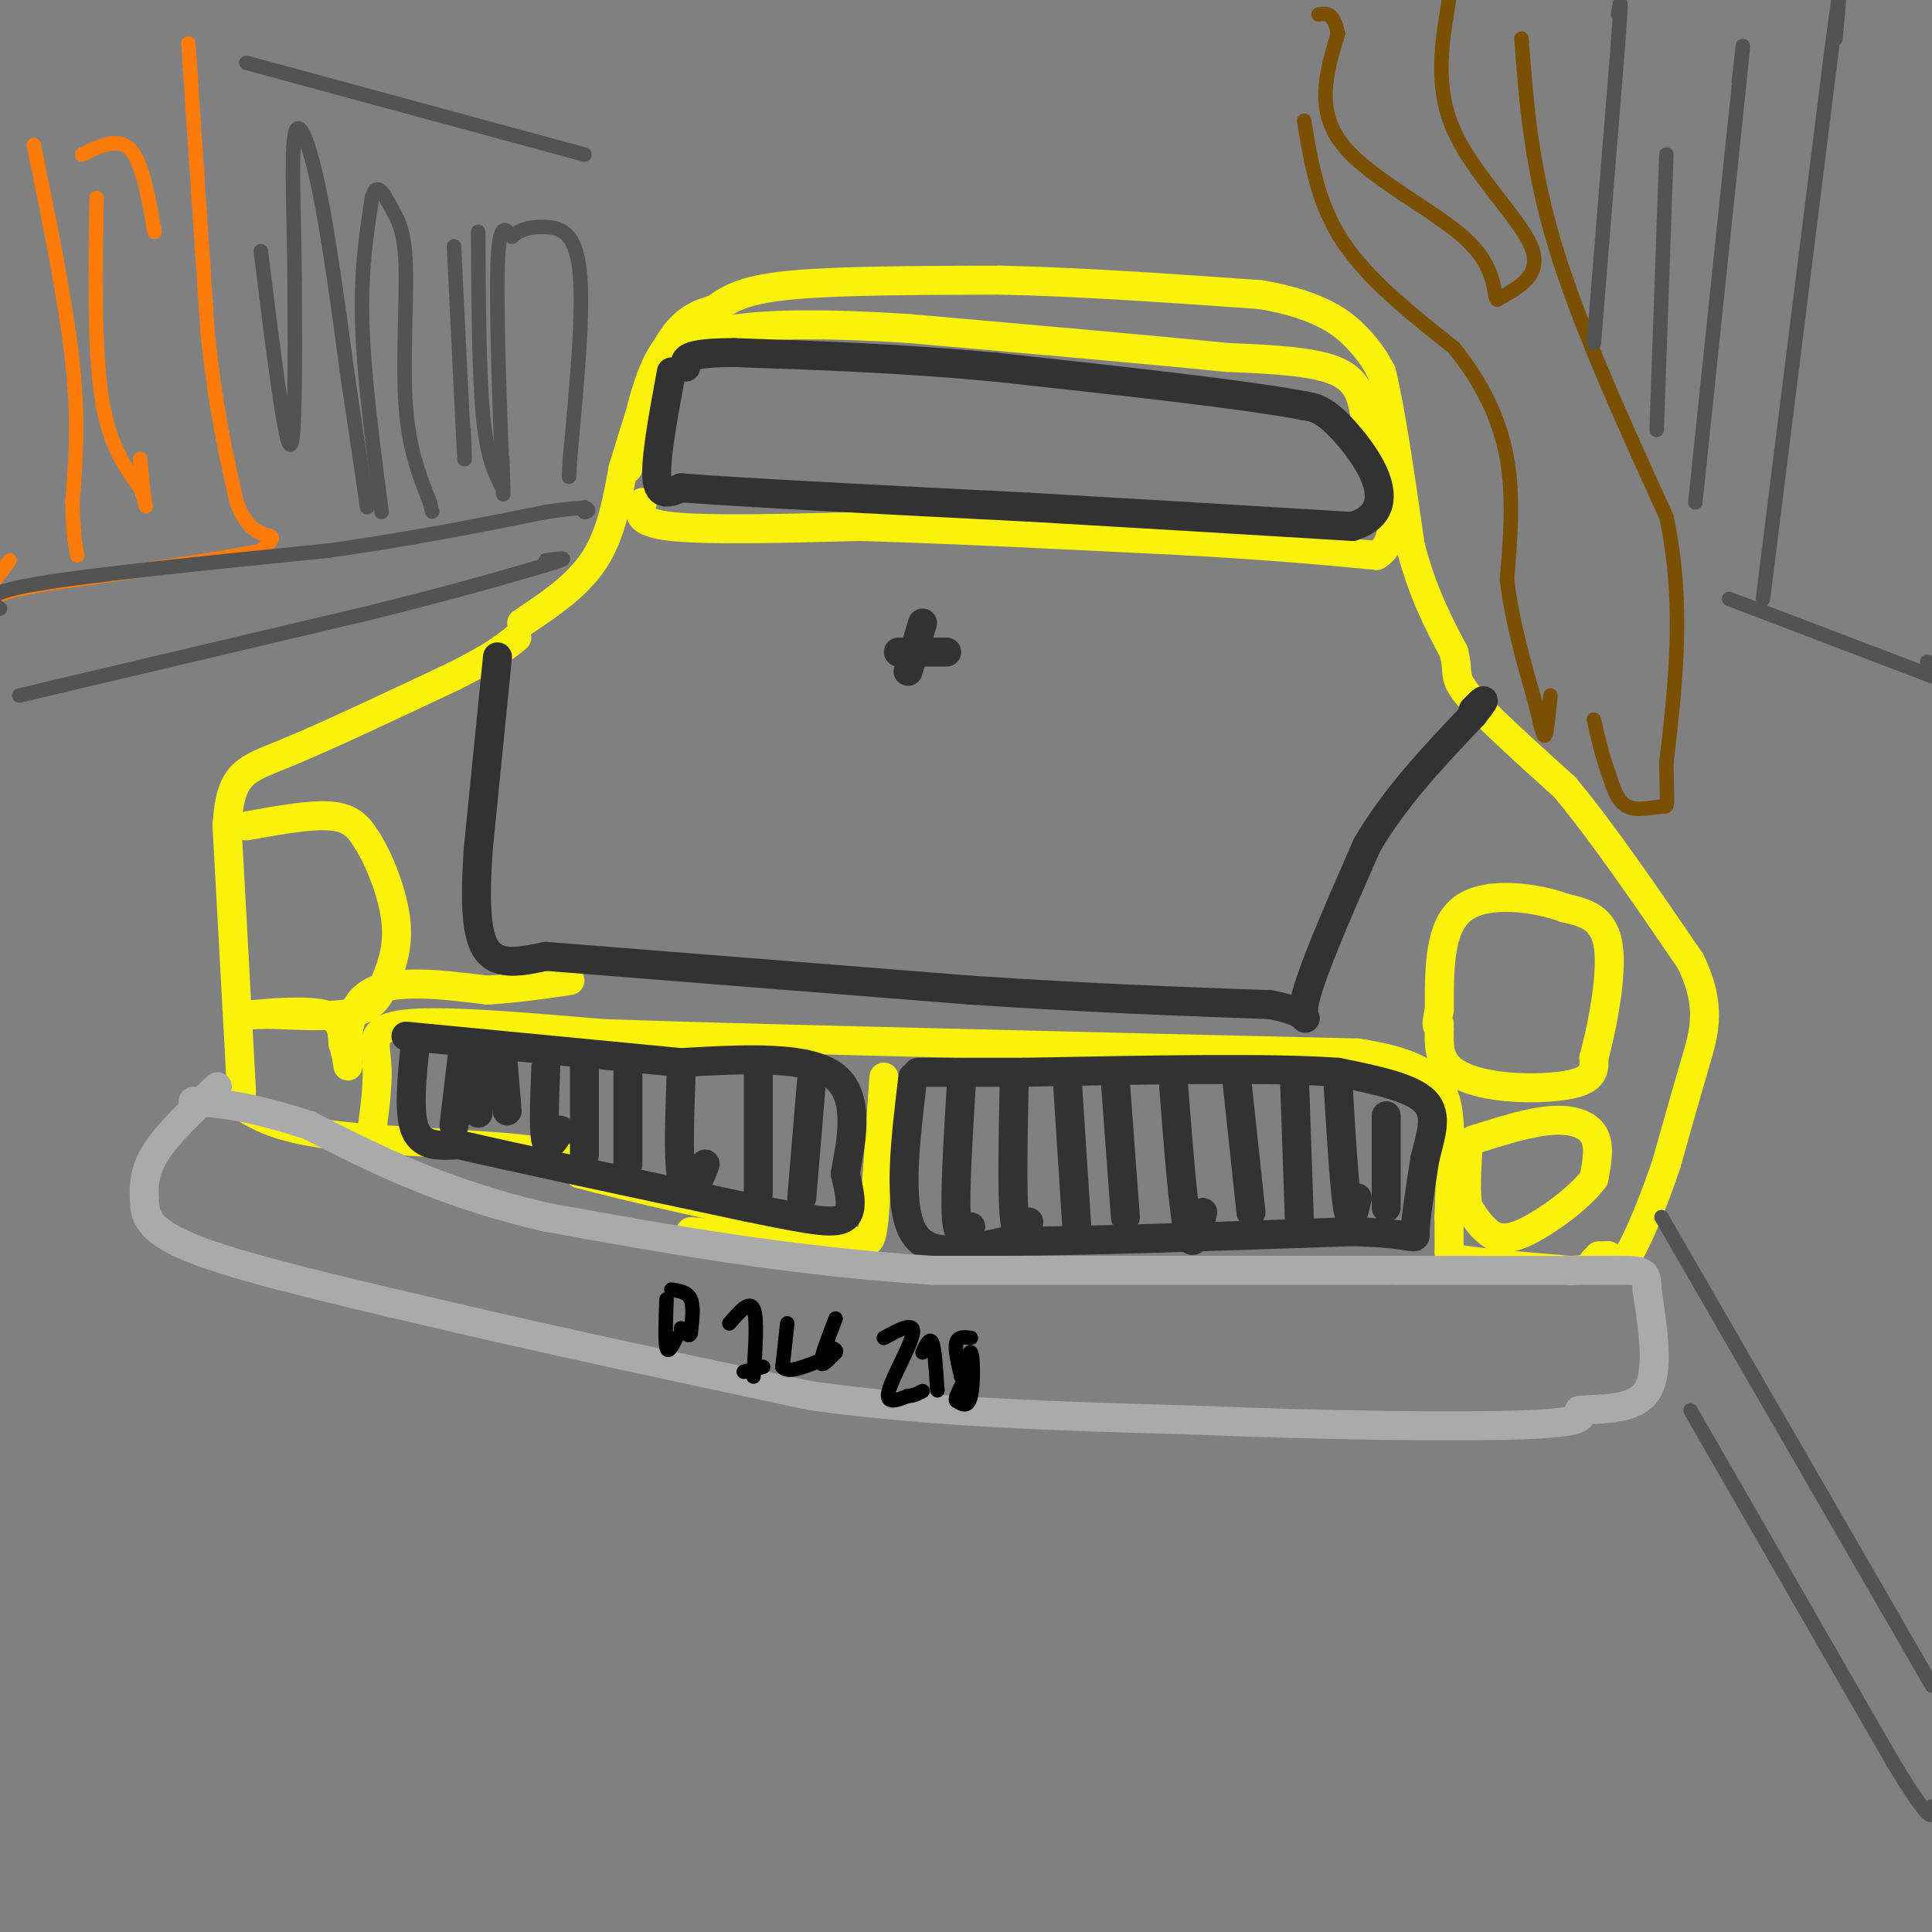 <svg viewBox='0 0 400 400' version='1.1' xmlns='http://www.w3.org/2000/svg' xmlns:xlink='http://www.w3.org/1999/xlink'><rect x="0" y="0" width="400" height="400" fill="#808080" stroke="none"/><g fill='none' stroke='#FBF20B' stroke-width='6' stroke-linecap='round' stroke-linejoin='round'><path d='M50,226c0.000,0.000 -3.000,-55.000 -3,-55'/><path d='M47,171c0.644,-11.178 3.756,-11.622 12,-15c8.244,-3.378 21.622,-9.689 35,-16'/><path d='M94,140c8.000,-4.000 10.500,-6.000 13,-8'/><path d='M108,129c5.750,-3.833 11.500,-7.667 15,-13c3.500,-5.333 4.750,-12.167 6,-19'/><path d='M129,97c2.489,-8.156 5.711,-19.044 9,-25c3.289,-5.956 6.644,-6.978 10,-8'/><path d='M148,64c3.200,-2.311 6.200,-4.089 16,-5c9.800,-0.911 26.400,-0.956 43,-1'/><path d='M207,58c16.167,0.333 35.083,1.667 54,3'/><path d='M261,61c12.622,2.156 17.178,6.044 20,9c2.822,2.956 3.911,4.978 5,7'/><path d='M286,77c1.833,7.167 3.917,21.583 6,36'/><path d='M292,113c2.500,9.667 5.750,15.833 9,22'/><path d='M301,135c1.178,4.578 -0.378,5.022 3,9c3.378,3.978 11.689,11.489 20,19'/><path d='M324,163c7.667,9.167 16.833,22.583 26,36'/><path d='M350,199c4.533,9.333 2.867,14.667 1,21c-1.867,6.333 -3.933,13.667 -6,21'/><path d='M345,241c-2.533,7.489 -5.867,15.711 -8,19c-2.133,3.289 -3.067,1.644 -4,0'/><path d='M333,260c-1.000,0.000 -1.500,0.000 -2,0'/><path d='M77,234c0.667,-4.978 1.333,-9.956 1,-14c-0.333,-4.044 -1.667,-7.156 6,-8c7.667,-0.844 24.333,0.578 41,2'/><path d='M125,214c19.000,0.667 46.000,1.333 73,2'/><path d='M198,216c26.000,0.667 54.500,1.333 83,2'/><path d='M281,218c17.133,2.533 18.467,7.867 19,14c0.533,6.133 0.267,13.067 0,20'/><path d='M300,252c0.012,4.583 0.042,6.042 0,7c-0.042,0.958 -0.155,1.417 4,2c4.155,0.583 12.577,1.292 21,2'/><path d='M325,263c4.333,0.000 4.667,-1.000 5,-2'/><path d='M50,229c3.822,2.311 7.644,4.622 19,6c11.356,1.378 30.244,1.822 40,3c9.756,1.178 10.378,3.089 11,5'/><path d='M120,243c9.000,2.500 26.000,6.250 43,10'/><path d='M163,253c7.667,1.667 5.333,0.833 3,0'/><path d='M183,223c0.000,0.000 -2.000,29.000 -2,29'/><path d='M181,252c-0.578,5.622 -1.022,5.178 -3,5c-1.978,-0.178 -5.489,-0.089 -9,0'/><path d='M169,257c-5.833,-0.333 -15.917,-1.167 -26,-2'/><path d='M133,104c-0.750,2.083 -1.500,4.167 6,5c7.500,0.833 23.250,0.417 39,0'/><path d='M178,109c17.833,0.500 42.917,1.750 68,3'/><path d='M246,112c17.833,1.000 28.417,2.000 39,3'/><path d='M285,115c6.167,-3.667 2.083,-14.333 -2,-25'/><path d='M283,90c-0.622,-6.644 -1.178,-10.756 -6,-13c-4.822,-2.244 -13.911,-2.622 -23,-3'/><path d='M254,74c-14.833,-1.500 -40.417,-3.750 -66,-6'/><path d='M188,68c-17.378,-1.111 -27.822,-0.889 -35,0c-7.178,0.889 -11.089,2.444 -15,4'/><path d='M138,72c-3.833,4.833 -5.917,14.917 -8,25'/><path d='M51,171c6.917,-1.250 13.833,-2.500 18,-2c4.167,0.500 5.583,2.750 7,5'/><path d='M76,174c2.556,3.933 5.444,11.267 6,17c0.556,5.733 -1.222,9.867 -3,14'/><path d='M79,205c-1.578,3.289 -4.022,4.511 -8,5c-3.978,0.489 -9.489,0.244 -15,0'/><path d='M56,210c-3.786,0.071 -5.750,0.250 -3,0c2.750,-0.250 10.214,-0.929 14,0c3.786,0.929 3.893,3.464 4,6'/><path d='M71,216c0.905,2.655 1.167,6.292 1,4c-0.167,-2.292 -0.762,-10.512 4,-14c4.762,-3.488 14.881,-2.244 25,-1'/><path d='M101,205c7.000,-0.500 12.000,-1.250 17,-2'/><path d='M298,213c-0.083,2.929 -0.167,5.857 2,8c2.167,2.143 6.583,3.500 12,4c5.417,0.500 11.833,0.143 15,-1c3.167,-1.143 3.083,-3.071 3,-5'/><path d='M330,219c1.533,-5.533 3.867,-16.867 3,-23c-0.867,-6.133 -4.933,-7.067 -9,-8'/><path d='M324,188c-5.844,-2.178 -15.956,-3.622 -21,0c-5.044,3.622 -5.022,12.311 -5,21'/><path d='M298,209c-0.833,4.000 -0.417,3.500 0,3'/><path d='M305,236c5.756,-1.822 11.511,-3.644 16,-4c4.489,-0.356 7.711,0.756 9,3c1.289,2.244 0.644,5.622 0,9'/><path d='M330,244c-2.738,3.821 -9.583,8.875 -14,11c-4.417,2.125 -6.405,1.321 -8,0c-1.595,-1.321 -2.798,-3.161 -4,-5'/><path d='M304,250c-0.667,-3.000 -0.333,-8.000 0,-13'/></g>
<g fill='none' stroke='#323232' stroke-width='6' stroke-linecap='round' stroke-linejoin='round'><path d='M103,136c0.000,0.000 -4.000,40.000 -4,40'/><path d='M99,176c-0.711,10.844 -0.489,17.956 2,21c2.489,3.044 7.244,2.022 12,1'/><path d='M113,198c16.667,1.333 52.333,4.167 88,7'/><path d='M201,205c25.000,1.667 43.500,2.333 62,3'/><path d='M263,208c10.622,1.933 6.178,5.267 7,0c0.822,-5.267 6.911,-19.133 13,-33'/><path d='M283,175c5.833,-10.000 13.917,-18.500 22,-27'/><path d='M305,148c3.667,-4.667 1.833,-2.833 0,-1'/><path d='M191,129c0.000,0.000 -3.000,10.000 -3,10'/><path d='M186,135c0.000,0.000 10.000,0.000 10,0'/><path d='M139,77c-1.667,9.000 -3.333,18.000 -3,22c0.333,4.000 2.667,3.000 5,2'/><path d='M141,101c12.833,1.000 42.417,2.500 72,4'/><path d='M213,105c23.167,1.333 45.083,2.667 67,4'/><path d='M280,109c10.600,-3.333 3.600,-13.667 -1,-19c-4.600,-5.333 -6.800,-5.667 -9,-6'/><path d='M270,84c-12.167,-2.333 -38.083,-5.167 -64,-8'/><path d='M206,76c-19.667,-1.833 -36.833,-2.417 -54,-3'/><path d='M152,73c-10.667,0.000 -10.333,1.500 -10,3'/><path d='M86,216c-0.750,7.250 -1.500,14.500 0,18c1.500,3.500 5.250,3.250 9,3'/><path d='M95,237c11.500,2.667 35.750,7.833 60,13'/><path d='M155,250c13.778,2.867 18.222,3.533 20,2c1.778,-1.533 0.889,-5.267 0,-9'/><path d='M175,243c0.978,-5.711 3.422,-15.489 -2,-20c-5.422,-4.511 -18.711,-3.756 -32,-3'/><path d='M141,220c-14.000,-1.333 -33.000,-3.167 -52,-5'/><path d='M89,215c-8.667,-0.833 -4.333,-0.417 0,0'/><path d='M99,218c0.000,5.250 0.000,10.500 0,12c0.000,1.500 0.000,-0.750 0,-3'/><path d='M104,218c0.000,0.000 1.000,12.000 1,12'/><path d='M113,221c-0.250,6.417 -0.500,12.833 0,15c0.500,2.167 1.750,0.083 3,-2'/><path d='M130,221c0.000,0.000 0.000,20.000 0,20'/><path d='M141,223c-0.289,8.133 -0.578,16.267 0,20c0.578,3.733 2.022,3.067 3,2c0.978,-1.067 1.489,-2.533 2,-4'/><path d='M157,220c0.000,0.000 0.000,27.000 0,27'/><path d='M168,224c0.000,0.000 -2.000,24.000 -2,24'/><path d='M121,221c0.000,0.000 0.000,18.000 0,18'/><path d='M96,216c0.000,0.000 -2.000,17.000 -2,17'/><path d='M189,223c-1.583,13.167 -3.167,26.333 0,32c3.167,5.667 11.083,3.833 19,2'/><path d='M208,257c15.167,0.000 43.583,-1.000 72,-2'/><path d='M280,255c14.000,0.356 13.000,2.244 13,0c0.000,-2.244 1.000,-8.622 2,-15'/><path d='M295,240c1.111,-4.733 2.889,-9.067 0,-12c-2.889,-2.933 -10.444,-4.467 -18,-6'/><path d='M277,222c-13.833,-1.000 -39.417,-0.500 -65,0'/><path d='M212,222c-14.500,0.000 -18.250,0.000 -22,0'/><path d='M199,225c-0.667,11.083 -1.333,22.167 -1,27c0.333,4.833 1.667,3.417 3,2'/><path d='M210,223c-0.250,12.000 -0.500,24.000 0,29c0.500,5.000 1.750,3.000 3,1'/><path d='M221,224c0.000,0.000 2.000,31.000 2,31'/><path d='M231,225c0.000,0.000 2.000,27.000 2,27'/><path d='M243,225c1.000,12.833 2.000,25.667 3,30c1.000,4.333 2.000,0.167 3,-4'/><path d='M256,223c0.000,0.000 3.000,28.000 3,28'/><path d='M268,223c0.000,0.000 1.000,29.000 1,29'/><path d='M277,224c0.667,11.000 1.333,22.000 2,26c0.667,4.000 1.333,1.000 2,-2'/><path d='M287,231c0.000,0.000 0.000,19.000 0,19'/></g>
<g fill='none' stroke='#AAAAAA' stroke-width='6' stroke-linecap='round' stroke-linejoin='round'><path d='M45,225c-5.250,4.917 -10.500,9.833 -13,14c-2.500,4.167 -2.250,7.583 -2,11'/><path d='M30,250c0.533,3.356 2.867,6.244 14,10c11.133,3.756 31.067,8.378 51,13'/><path d='M95,273c20.667,4.833 46.833,10.417 73,16'/><path d='M168,289c25.333,3.500 52.167,4.250 79,5'/><path d='M247,294c26.867,1.133 54.533,1.467 68,1c13.467,-0.467 12.733,-1.733 12,-3'/><path d='M327,292c4.978,-0.422 11.422,0.022 14,-4c2.578,-4.022 1.289,-12.511 0,-21'/><path d='M341,267c-0.089,-4.156 -0.311,-4.044 -9,-4c-8.689,0.044 -25.844,0.022 -43,0'/><path d='M289,263c-23.167,0.000 -59.583,0.000 -96,0'/><path d='M193,263c-29.333,-1.833 -54.667,-6.417 -80,-11'/><path d='M113,252c-21.500,-5.000 -35.250,-12.000 -49,-19'/><path d='M64,233c-12.167,-4.000 -18.083,-4.500 -24,-5'/></g>
<g fill='none' stroke='#000000' stroke-width='3' stroke-linecap='round' stroke-linejoin='round'><path d='M138,269c-0.167,4.333 -0.333,8.667 0,10c0.333,1.333 1.167,-0.333 2,-2'/><path d='M139,267c1.667,0.250 3.333,0.500 4,2c0.667,1.500 0.333,4.250 0,7'/><path d='M143,276c-0.333,1.000 -1.167,0.000 -2,-1'/><path d='M151,274c2.083,-2.417 4.167,-4.833 5,-3c0.833,1.833 0.417,7.917 0,14'/><path d='M154,284c0.000,0.000 4.000,-1.000 4,-1'/><path d='M163,274c0.000,0.000 -1.000,9.000 -1,9'/><path d='M162,283c1.000,1.333 4.000,0.167 7,-1'/><path d='M173,273c-1.500,3.917 -3.000,7.833 -3,9c0.000,1.167 1.500,-0.417 3,-2'/><path d='M173,280c0.333,-0.500 -0.333,-0.750 -1,-1'/><path d='M183,277c3.178,-1.733 6.356,-3.467 6,-1c-0.356,2.467 -4.244,9.133 -5,12c-0.756,2.867 1.622,1.933 4,1'/><path d='M188,289c1.167,0.000 2.083,-0.500 3,-1'/><path d='M191,280c0.750,-1.583 1.500,-3.167 2,-2c0.500,1.167 0.750,5.083 1,9'/><path d='M194,287c0.167,1.500 0.083,0.750 0,0'/><path d='M201,277c-1.333,-0.167 -2.667,-0.333 -3,1c-0.333,1.333 0.333,4.167 1,7'/><path d='M199,285c0.571,-0.571 1.500,-5.500 2,-5c0.500,0.500 0.571,6.429 0,9c-0.571,2.571 -1.786,1.786 -3,1'/><path d='M198,290c-0.333,-0.333 0.333,-1.667 1,-3'/></g>
<g fill='none' stroke='#FB7B0B' stroke-width='3' stroke-linecap='round' stroke-linejoin='round'><path d='M39,9c0.000,0.000 4.000,60.000 4,60'/><path d='M43,69c1.667,15.833 3.833,25.417 6,35'/><path d='M49,104c2.578,6.867 6.022,6.533 7,7c0.978,0.467 -0.511,1.733 -2,3'/><path d='M54,114c-7.833,1.667 -26.417,4.333 -45,7'/><path d='M9,121c-9.167,1.667 -9.583,2.333 -10,3'/><path d='M-1,120c0.000,0.000 3.000,-4.000 3,-4'/><path d='M20,41c-0.250,15.500 -0.500,31.000 1,41c1.500,10.000 4.750,14.500 8,19'/><path d='M29,101c1.511,4.022 1.289,4.578 1,3c-0.289,-1.578 -0.644,-5.289 -1,-9'/><path d='M17,32c3.750,-1.833 7.500,-3.667 10,-1c2.500,2.667 3.750,9.833 5,17'/><path d='M7,30c3.333,16.333 6.667,32.667 8,45c1.333,12.333 0.667,20.667 0,29'/><path d='M15,104c0.167,6.667 0.583,8.833 1,11'/></g>
<g fill='none' stroke='#7C5002' stroke-width='3' stroke-linecap='round' stroke-linejoin='round'><path d='M270,25c1.417,8.583 2.833,17.167 8,25c5.167,7.833 14.083,14.917 23,22'/><path d='M301,72c6.022,7.422 9.578,14.978 11,23c1.422,8.022 0.711,16.511 0,25'/><path d='M312,120c1.000,8.500 3.500,17.250 6,26'/><path d='M318,146c1.333,5.733 1.667,7.067 2,6c0.333,-1.067 0.667,-4.533 1,-8'/><path d='M315,8c1.000,13.250 2.000,26.500 7,43c5.000,16.500 14.000,36.250 23,56'/><path d='M345,107c3.833,17.833 1.917,34.417 0,51'/><path d='M345,158c0.143,9.845 0.500,8.958 -1,9c-1.500,0.042 -4.857,1.012 -7,0c-2.143,-1.012 -3.071,-4.006 -4,-7'/><path d='M333,160c-1.167,-3.000 -2.083,-7.000 -3,-11'/><path d='M300,0c-1.511,8.978 -3.022,17.956 1,27c4.022,9.044 13.578,18.156 16,24c2.422,5.844 -2.289,8.422 -7,11'/><path d='M310,62c-0.905,-0.095 0.333,-5.833 -6,-12c-6.333,-6.167 -20.238,-12.762 -26,-20c-5.762,-7.238 -3.381,-15.119 -1,-23'/><path d='M277,7c-0.833,-4.500 -2.417,-4.250 -4,-4'/></g>
<g fill='none' stroke='#535353' stroke-width='3' stroke-linecap='round' stroke-linejoin='round'><path d='M350,292c0.000,0.000 42.000,73.000 42,73'/><path d='M392,365c8.333,13.667 8.167,11.333 8,9'/><path d='M344,252c0.000,0.000 56.000,97.000 56,97'/><path d='M4,144c0.000,0.000 72.000,-17.000 72,-17'/><path d='M76,127c18.167,-4.500 27.583,-7.250 37,-10'/><path d='M113,117c6.167,-1.833 3.083,-1.417 0,-1'/><path d='M0,126c-2.167,-1.500 -4.333,-3.000 7,-5c11.333,-2.000 36.167,-4.500 61,-7'/><path d='M68,114c17.667,-2.500 31.333,-5.250 45,-8'/><path d='M113,106c8.833,-1.333 8.417,-0.667 8,0'/><path d='M121,106c1.333,-0.167 0.667,-0.583 0,-1'/><path d='M51,13c0.000,0.000 70.000,19.000 70,19'/><path d='M104,95c0.178,5.778 0.356,11.556 0,3c-0.356,-8.556 -1.244,-31.444 -1,-42c0.244,-10.556 1.622,-8.778 3,-7'/><path d='M106,49c1.607,-1.607 4.125,-2.125 7,-2c2.875,0.125 6.107,0.893 7,9c0.893,8.107 -0.554,23.554 -2,39'/><path d='M118,95c-0.333,6.500 -0.167,3.250 0,0'/><path d='M79,106c-1.833,-14.083 -3.667,-28.167 -4,-39c-0.333,-10.833 0.833,-18.417 2,-26'/><path d='M77,41c1.018,-3.898 2.561,-0.643 4,2c1.439,2.643 2.772,4.673 3,12c0.228,7.327 -0.649,19.951 0,29c0.649,9.049 2.825,14.525 5,20'/><path d='M89,104c0.833,3.333 0.417,1.667 0,0'/><path d='M96,89c0.167,4.667 0.333,9.333 0,3c-0.333,-6.333 -1.167,-23.667 -2,-41'/><path d='M99,48c0.083,14.583 0.167,29.167 1,38c0.833,8.833 2.417,11.917 4,15'/><path d='M54,52c2.417,19.500 4.833,39.000 6,40c1.167,1.000 1.083,-16.500 1,-34'/><path d='M61,58c-0.071,-12.238 -0.750,-25.833 0,-30c0.750,-4.167 2.929,1.095 5,11c2.071,9.905 4.036,24.452 6,39'/><path d='M72,78c1.667,11.000 2.833,19.000 4,27'/><path d='M358,124c0.000,0.000 42.000,16.000 42,16'/><path d='M399,137c0.000,0.000 0.100,0.100 0.1,0.1'/><path d='M365,124c0.000,0.000 14.000,-112.000 14,-112'/><path d='M379,12c2.500,-19.333 1.750,-11.667 1,-4'/><path d='M351,104c0.000,0.000 9.000,-86.000 9,-86'/><path d='M360,18c1.500,-14.500 0.750,-7.750 0,-1'/><path d='M343,89c0.000,0.000 2.000,-57.000 2,-57'/><path d='M330,71c0.000,0.000 5.000,-62.000 5,-62'/><path d='M335,9c0.833,-11.333 0.417,-8.667 0,-6'/></g>
</svg>
